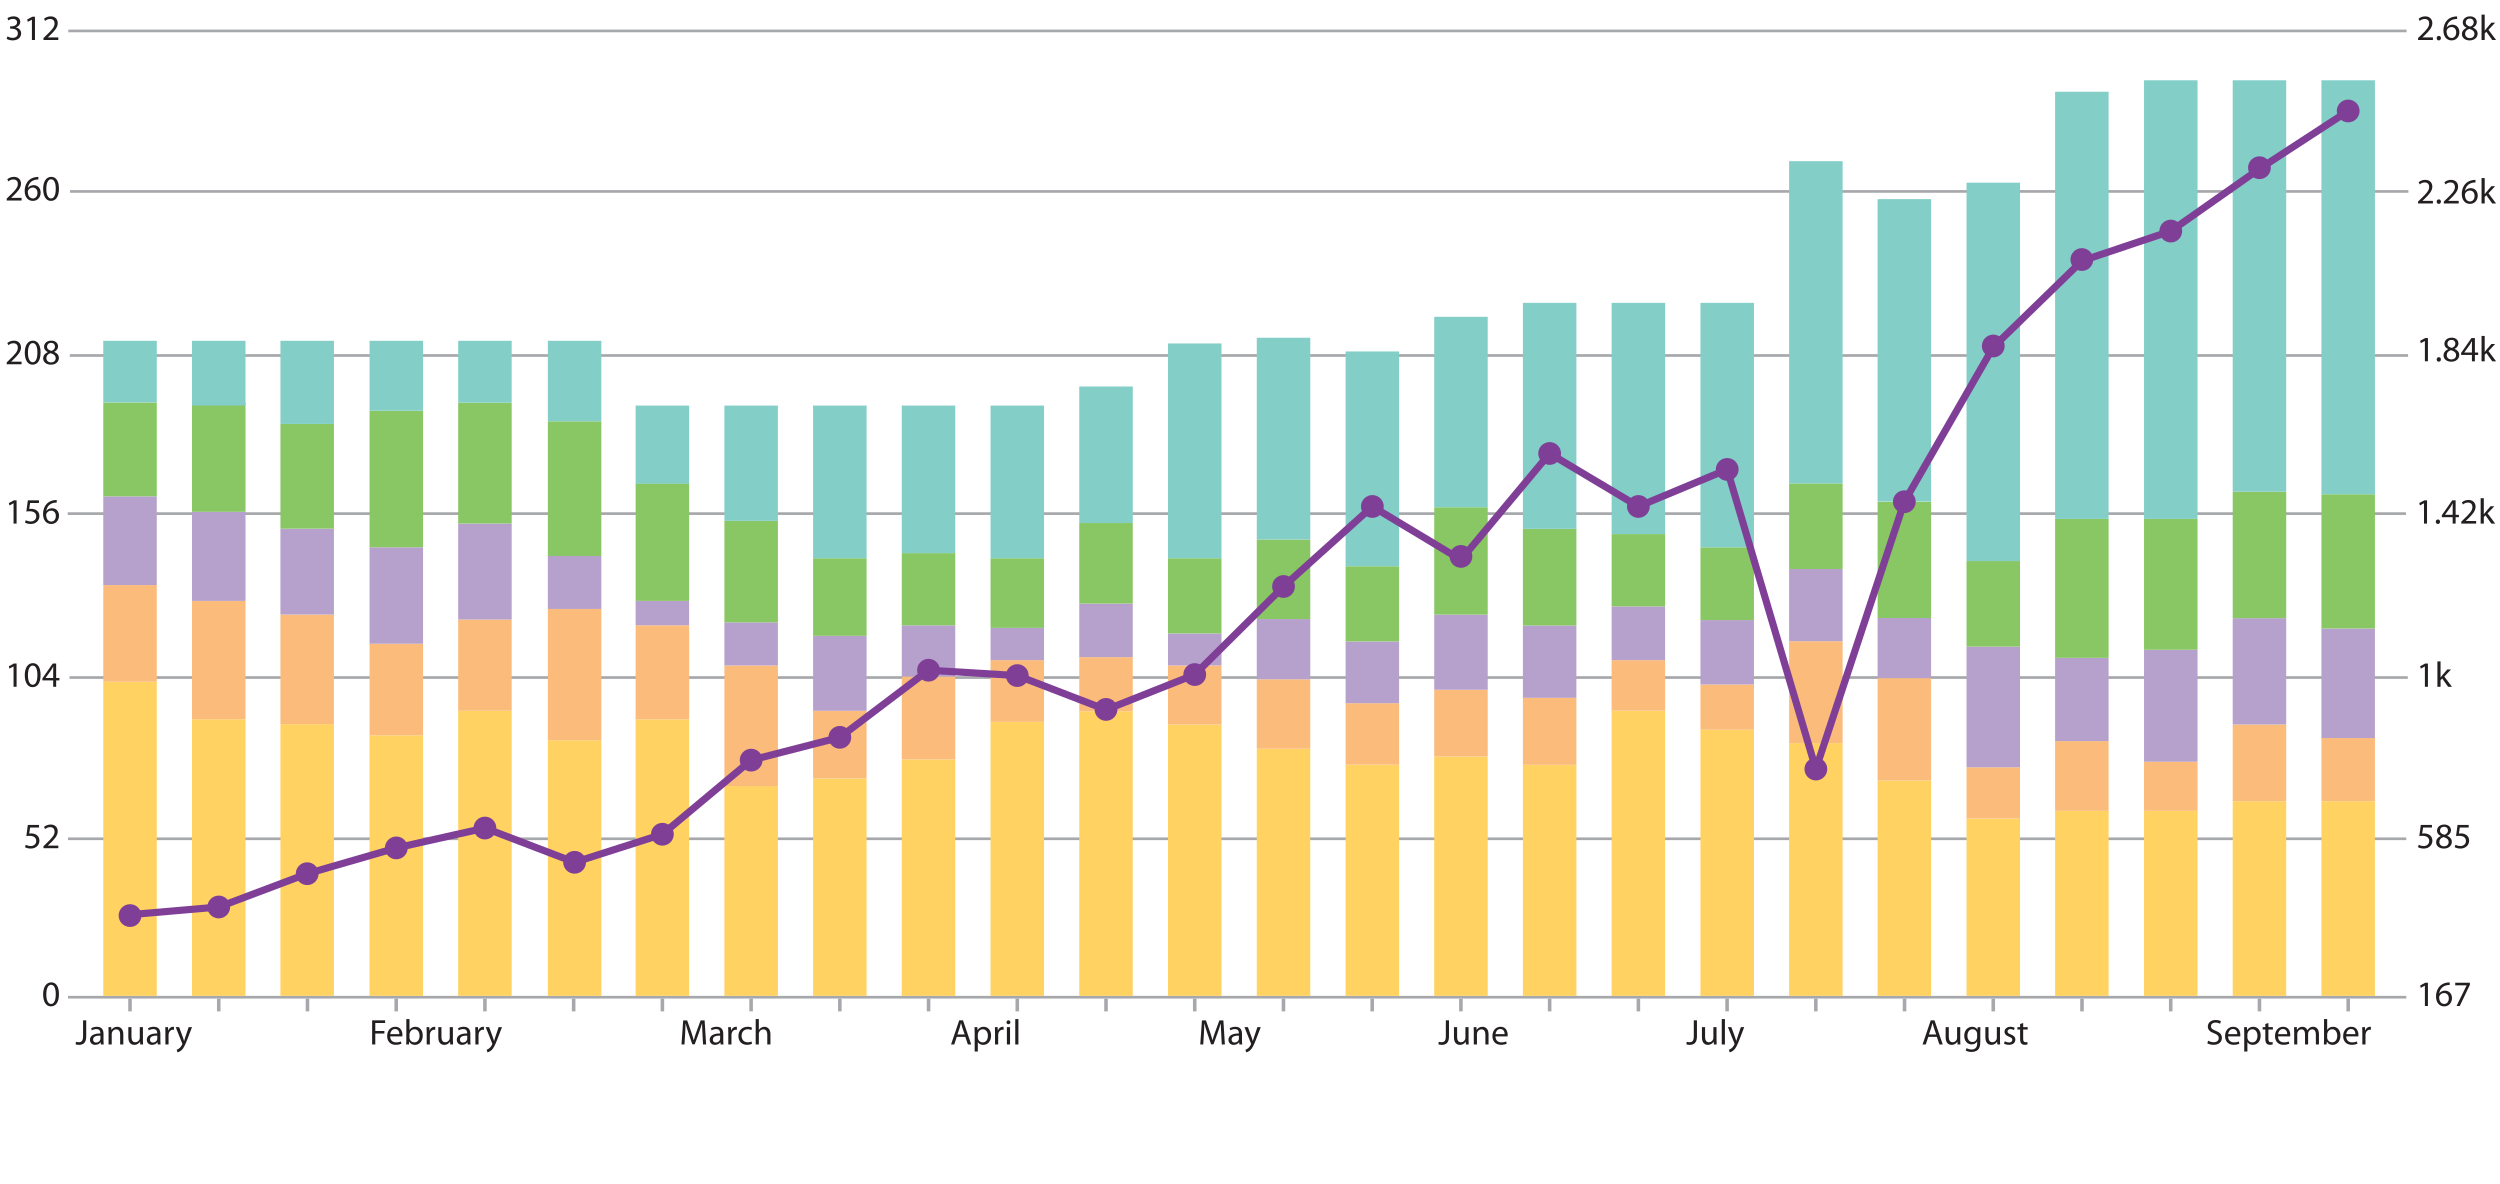 <?xml version="1.0" encoding="UTF-8"?> <svg xmlns="http://www.w3.org/2000/svg" id="Layer_1" version="1.1" viewBox="0 0 950 450"><defs><style> .st0 { fill: #fabb7b; } .st1 { fill: #7f3f97; } .st2 { fill: #231f20; } .st3 { fill: #a6a8ab; } .st4 { fill: #ffd262; } .st5 { fill: #89c664; } .st6 { fill: #83cec7; } .st7 { fill: #b6a0cc; } </style></defs><rect class="st3" x="26.404" y="256.951" width="888.558" height="1.02"></rect><rect class="st3" x="25.837" y="318.226" width="888.558" height="1.02"></rect><rect class="st3" x="25.837" y="378.428" width="888.558" height="1.02"></rect><rect class="st3" x="25.723" y="194.662" width="888.558" height="1.02"></rect><rect class="st3" x="26.516" y="134.579" width="888.558" height="1.02"></rect><rect class="st3" x="26.632" y="72.233" width="888.558" height="1.02"></rect><rect class="st3" x="25.953" y="11.244" width="888.558" height="1.02"></rect><path class="st2" d="M19.326,382.428c-1.726,0-2.91-1.617-2.937-4.542,0-2.977,1.291-4.595,3.087-4.595,1.849,0,2.923,1.66,2.923,4.473,0,3.005-1.129,4.665-3.06,4.665,0,0-.014,0-.014,0ZM19.394,381.503c1.211,0,1.794-1.428,1.794-3.685,0-2.175-.543-3.602-1.794-3.602-1.087,0-1.794,1.388-1.794,3.602-.027,2.298.68,3.685,1.781,3.685h.014Z"></path><g><path class="st2" d="M14.809,314.475h-3.372l-.34,2.27c.204-.027.395-.054.721-.054.694,0,1.36.15,1.903.476.694.381,1.265,1.156,1.265,2.272,0,1.726-1.373,3.019-3.289,3.019-.966,0-1.767-.272-2.202-.544l.299-.911c.367.218,1.087.49,1.903.49,1.114,0,2.094-.735,2.08-1.93,0-1.129-.774-1.945-2.529-1.945-.517,0-.91.041-1.238.095l.571-4.242h4.228v1.005h0Z"></path><path class="st2" d="M16.512,322.307v-.735l.937-.91c2.257-2.148,3.291-3.291,3.291-4.623,0-.898-.422-1.728-1.74-1.728-.803,0-1.469.408-1.876.748l-.381-.842c.599-.503,1.481-.898,2.502-.898,1.89,0,2.692,1.306,2.692,2.57,0,1.631-1.184,2.951-3.046,4.745l-.694.652v.029h3.957v.992h-5.643Z"></path></g><g><path class="st2" d="M5.151,253.255h-.027l-1.536.828-.231-.911,1.93-1.033h1.02v8.837h-1.155v-7.723h-.001Z"></path><path class="st2" d="M12.348,261.128c-1.726,0-2.91-1.617-2.937-4.542,0-2.977,1.291-4.595,3.087-4.595,1.849,0,2.923,1.66,2.923,4.473,0,3.005-1.129,4.665-3.06,4.665h-.014,0ZM12.416,260.203c1.211,0,1.794-1.428,1.794-3.685,0-2.175-.543-3.602-1.794-3.602-1.087,0-1.794,1.388-1.794,3.602-.027,2.298.68,3.685,1.781,3.685h.014Z"></path><path class="st2" d="M20.211,260.977v-2.42h-4.107v-.774l3.942-5.642h1.291v5.492h1.238v.925h-1.238v2.42h-1.128.001ZM20.211,257.632v-2.951c0-.461.014-.924.041-1.386h-.041c-.272.516-.49.896-.735,1.305l-2.162,3.005v.027h2.896Z"></path></g><g><path class="st2" d="M5.151,191.243h-.027l-1.536.828-.231-.911,1.93-1.033h1.02v8.837h-1.155v-7.723h-.001Z"></path><path class="st2" d="M14.809,191.133h-3.372l-.34,2.27c.204-.027.395-.054.721-.054.694,0,1.36.15,1.903.476.694.381,1.265,1.156,1.265,2.272,0,1.726-1.373,3.019-3.289,3.019-.966,0-1.767-.272-2.202-.544l.299-.911c.367.218,1.087.49,1.903.49,1.114,0,2.094-.735,2.08-1.93,0-1.129-.774-1.945-2.529-1.945-.517,0-.91.041-1.238.095l.571-4.242h4.228v1.005h0Z"></path><path class="st2" d="M21.556,190.97c-.245-.014-.558.014-.898.068-1.89.301-2.869,1.66-3.073,3.128h.027c.422-.571,1.169-1.034,2.148-1.034,1.563,0,2.665,1.143,2.665,2.857,0,1.631-1.102,3.128-2.951,3.128-1.876,0-3.114-1.469-3.114-3.767,0-1.74.612-3.114,1.495-3.985.735-.72,1.714-1.169,2.828-1.306.354-.053.652-.068.871-.068v.979h.001ZM19.503,198.191c1.02,0,1.713-.857,1.713-2.122s-.721-2.026-1.822-2.026c-.72,0-1.4.435-1.726,1.088-.068.136-.122.299-.122.517.014,1.454.694,2.543,1.944,2.543h.014Z"></path></g><g><path class="st2" d="M2.554,138.429v-.735l.937-.91c2.257-2.148,3.291-3.291,3.291-4.623,0-.898-.422-1.728-1.74-1.728-.803,0-1.469.408-1.876.748l-.381-.842c.599-.503,1.481-.898,2.502-.898,1.89,0,2.692,1.306,2.692,2.57,0,1.631-1.184,2.951-3.046,4.745l-.694.652v.029h3.957v.992s-5.643,0-5.643,0Z"></path><path class="st2" d="M12.348,138.58c-1.726,0-2.91-1.618-2.937-4.542,0-2.977,1.291-4.595,3.087-4.595,1.849,0,2.923,1.66,2.923,4.473,0,3.005-1.129,4.665-3.06,4.665,0,0-.014,0-.014,0ZM12.416,137.655c1.211,0,1.794-1.428,1.794-3.685,0-2.175-.543-3.602-1.794-3.602-1.087,0-1.794,1.388-1.794,3.602-.027,2.298.68,3.685,1.781,3.685h.014Z"></path><path class="st2" d="M19.476,129.442c1.713,0,2.583,1.06,2.583,2.177,0,.747-.381,1.563-1.468,2.066v.041c1.102.434,1.781,1.223,1.781,2.284,0,1.551-1.318,2.571-3.004,2.571-1.849,0-2.964-1.088-2.964-2.379,0-1.116.667-1.917,1.74-2.379v-.041c-.992-.463-1.413-1.223-1.413-1.985,0-1.401,1.182-2.352,2.733-2.352h.014v-.003ZM19.394,137.709c1.075,0,1.767-.667,1.767-1.578,0-1.06-.747-1.59-1.944-1.93-1.033.299-1.59.992-1.59,1.837-.041.883.639,1.672,1.754,1.672,0,0,.014,0,.014,0ZM19.408,130.299c-.992,0-1.536.652-1.536,1.413-.014.883.667,1.36,1.686,1.631.762-.257,1.347-.801,1.347-1.604,0-.707-.422-1.442-1.483-1.442h-.014Z"></path></g><g><path class="st2" d="M2.554,76.191v-.735l.937-.91c2.257-2.148,3.291-3.291,3.291-4.623,0-.898-.422-1.728-1.74-1.728-.803,0-1.469.408-1.876.748l-.381-.842c.599-.503,1.481-.898,2.502-.898,1.89,0,2.692,1.306,2.692,2.57,0,1.631-1.184,2.951-3.046,4.745l-.694.652v.029h3.957v.992H2.554Z"></path><path class="st2" d="M14.577,68.196c-.245-.014-.558.014-.898.068-1.89.301-2.869,1.66-3.073,3.128h.027c.422-.571,1.169-1.034,2.148-1.034,1.563,0,2.665,1.143,2.665,2.857,0,1.631-1.102,3.128-2.951,3.128-1.876,0-3.114-1.469-3.114-3.767,0-1.74.612-3.114,1.495-3.985.735-.72,1.714-1.169,2.828-1.306.354-.053.652-.068.871-.068v.979h.001ZM12.524,75.417c1.02,0,1.713-.857,1.713-2.122s-.721-2.026-1.822-2.026c-.72,0-1.4.435-1.726,1.088-.068.136-.122.299-.122.517.014,1.454.694,2.543,1.944,2.543h.014Z"></path><path class="st2" d="M19.326,76.342c-1.726,0-2.91-1.617-2.937-4.542,0-2.977,1.291-4.595,3.087-4.595,1.849,0,2.923,1.66,2.923,4.473,0,3.005-1.129,4.665-3.06,4.665,0,0-.014,0-.014,0ZM19.394,75.417c1.211,0,1.794-1.428,1.794-3.685,0-2.175-.543-3.602-1.794-3.602-1.087,0-1.794,1.388-1.794,3.602-.027,2.298.68,3.685,1.781,3.685h.014Z"></path></g><g><path class="st2" d="M2.84,13.842c.34.203,1.114.543,1.958.543,1.524,0,2.012-.966,1.998-1.714-.014-1.237-1.129-1.767-2.284-1.767h-.667v-.898h.667c.871,0,1.971-.448,1.971-1.495,0-.707-.449-1.332-1.551-1.332-.707,0-1.388.312-1.767.585l-.326-.871c.476-.34,1.373-.68,2.325-.68,1.74,0,2.529,1.034,2.529,2.107,0,.925-.558,1.7-1.631,2.094v.029c1.088.203,1.971,1.02,1.971,2.257,0,1.413-1.114,2.651-3.223,2.651-.992,0-1.862-.313-2.298-.599l.326-.91h.001Z"></path><path class="st2" d="M12.13,7.478h-.027l-1.536.828-.231-.911,1.93-1.033h1.02v8.837h-1.155v-7.723h-.001Z"></path><path class="st2" d="M16.512,15.201v-.735l.937-.91c2.257-2.148,3.291-3.291,3.291-4.623,0-.898-.422-1.728-1.74-1.728-.803,0-1.469.408-1.876.748l-.381-.842c.599-.503,1.481-.898,2.502-.898,1.89,0,2.692,1.306,2.692,2.57,0,1.631-1.184,2.951-3.046,4.745l-.694.652v.029h3.957v.992s-5.643,0-5.643,0Z"></path></g><g><path class="st2" d="M31.567,387.737h1.196v6.133c0,2.434-1.196,3.182-2.774,3.182-.449,0-.978-.095-1.264-.218l.163-.966c.245.095.599.177,1.007.177,1.061,0,1.672-.476,1.672-2.27v-6.037Z"></path><path class="st2" d="M39.332,395.324c0,.571.027,1.128.095,1.577h-1.075l-.109-.828h-.041c-.354.517-1.075.979-2.012.979-1.332,0-2.012-.939-2.012-1.891,0-1.59,1.415-2.461,3.957-2.447v-.137c0-.543-.15-1.536-1.496-1.522-.624,0-1.264.177-1.726.49l-.272-.803c.544-.34,1.347-.571,2.175-.571,2.026,0,2.515,1.374,2.515,2.692v2.462h0ZM38.164,393.544c-1.305-.027-2.787.204-2.787,1.483,0,.788.516,1.141,1.114,1.141.871,0,1.427-.543,1.617-1.102.041-.122.054-.257.054-.38v-1.143h.001Z"></path><path class="st2" d="M41.253,392.102c0-.694-.014-1.237-.054-1.781h1.061l.068,1.073h.027c.326-.611,1.088-1.223,2.175-1.223.911,0,2.325.543,2.325,2.801v3.93h-1.196v-3.793c0-1.061-.395-1.958-1.522-1.958-.775,0-1.388.556-1.605,1.223-.054.15-.082.367-.082.558v3.97h-1.196v-4.799h-.001Z"></path><path class="st2" d="M54.31,395.093c0,.694.014,1.291.054,1.808h-1.061l-.068-1.075h-.027c-.299.532-1.007,1.224-2.175,1.224-1.034,0-2.27-.585-2.27-2.883v-3.847h1.196v3.63c0,1.252.395,2.107,1.469,2.107.801,0,1.36-.556,1.577-1.102.068-.162.109-.38.109-.611v-4.024h1.196v4.772h.001Z"></path><path class="st2" d="M60.935,395.324c0,.571.027,1.128.095,1.577h-1.075l-.109-.828h-.041c-.354.517-1.075.979-2.012.979-1.332,0-2.012-.939-2.012-1.891,0-1.59,1.415-2.461,3.957-2.447v-.137c0-.543-.15-1.536-1.496-1.522-.624,0-1.264.177-1.726.49l-.272-.803c.544-.34,1.347-.571,2.175-.571,2.026,0,2.515,1.374,2.515,2.692v2.462h0ZM59.767,393.544c-1.305-.027-2.787.204-2.787,1.483,0,.788.516,1.141,1.114,1.141.871,0,1.427-.543,1.617-1.102.041-.122.054-.257.054-.38v-1.143h.001Z"></path><path class="st2" d="M62.856,392.374c0-.774-.014-1.442-.054-2.053h1.047l.054,1.291h.041c.299-.883,1.033-1.442,1.835-1.442.122,0,.218.014.326.027v1.129c-.122-.014-.245-.029-.408-.029-.843,0-1.442.639-1.604,1.524-.027.177-.041.367-.041.556v3.522h-1.196v-4.527h-.001Z"></path><path class="st2" d="M68.08,390.321l1.427,3.888c.163.434.326.951.435,1.345h.027c.122-.395.258-.898.422-1.374l1.305-3.861h1.265l-1.794,4.689c-.857,2.257-1.442,3.4-2.257,4.119-.599.503-1.169.709-1.469.763l-.299-.993c.299-.094.694-.284,1.047-.585.326-.257.721-.72,1.007-1.332.054-.122.095-.216.095-.286,0-.068-.027-.162-.095-.312l-2.42-6.063h1.305Z"></path></g><g><path class="st2" d="M141.414,387.737h4.935v.992h-3.74v3.046h3.454v.979h-3.454v4.146h-1.196v-9.164h0Z"></path><path class="st2" d="M148.271,393.829c.027,1.605,1.047,2.27,2.243,2.27.857,0,1.388-.148,1.822-.34l.218.857c-.422.19-1.156.422-2.202.422-2.012,0-3.235-1.345-3.235-3.317,0-1.985,1.184-3.548,3.1-3.548,2.148,0,2.706,1.891,2.706,3.099,0,.246-.014.423-.041.558h-4.61ZM151.764,392.972c.014-.762-.313-1.944-1.645-1.944-1.223,0-1.74,1.114-1.835,1.944h3.481-.001Z"></path><path class="st2" d="M154.406,387.249h1.196v4.119h.027c.422-.735,1.184-1.197,2.243-1.197,1.631,0,2.774,1.359,2.774,3.345,0,2.364-1.495,3.536-2.964,3.536-.952,0-1.699-.369-2.202-1.238h-.027l-.068,1.088h-1.034c.041-.449.054-1.114.054-1.699v-7.954h.001ZM155.602,394.265c0,.148.014.299.041.434.231.828.937,1.4,1.794,1.4,1.264,0,1.998-1.019,1.998-2.528,0-1.332-.68-2.462-1.958-2.462-.816,0-1.577.571-1.808,1.468-.041.15-.068.313-.068.503v1.184h0Z"></path><path class="st2" d="M162.146,392.374c0-.774-.014-1.442-.054-2.053h1.047l.054,1.291h.041c.299-.883,1.033-1.442,1.835-1.442.122,0,.218.014.326.027v1.129c-.122-.014-.245-.029-.408-.029-.843,0-1.441.639-1.604,1.524-.027.177-.041.367-.041.556v3.522h-1.196v-4.527h-.001Z"></path><path class="st2" d="M172.102,395.093c0,.694.014,1.291.054,1.808h-1.061l-.068-1.075h-.027c-.299.532-1.007,1.224-2.175,1.224-1.034,0-2.27-.585-2.27-2.883v-3.847h1.196v3.63c0,1.252.395,2.107,1.469,2.107.801,0,1.36-.556,1.577-1.102.068-.162.109-.38.109-.611v-4.024h1.196v4.772h.001Z"></path><path class="st2" d="M178.727,395.324c0,.571.027,1.128.095,1.577h-1.075l-.109-.828h-.041c-.354.517-1.075.979-2.012.979-1.332,0-2.012-.939-2.012-1.891,0-1.59,1.415-2.461,3.957-2.447v-.137c0-.543-.15-1.536-1.496-1.522-.624,0-1.264.177-1.726.49l-.272-.803c.544-.34,1.347-.571,2.175-.571,2.026,0,2.515,1.374,2.515,2.692v2.462h0ZM177.557,393.544c-1.305-.027-2.787.204-2.787,1.483,0,.788.516,1.141,1.114,1.141.871,0,1.427-.543,1.617-1.102.041-.122.054-.257.054-.38v-1.143h.001Z"></path><path class="st2" d="M180.648,392.374c0-.774-.014-1.442-.054-2.053h1.048l.054,1.291h.041c.299-.883,1.033-1.442,1.835-1.442.122,0,.218.014.327.027v1.129c-.122-.014-.245-.029-.408-.029-.843,0-1.442.639-1.604,1.524-.027.177-.041.367-.041.556v3.522h-1.196v-4.527h-.001Z"></path><path class="st2" d="M185.87,390.321l1.427,3.888c.163.434.327.951.435,1.345h.027c.122-.395.258-.898.422-1.374l1.305-3.861h1.265l-1.794,4.689c-.857,2.257-1.442,3.4-2.257,4.119-.599.503-1.169.709-1.469.763l-.299-.993c.299-.094.694-.284,1.048-.585.327-.257.721-.72,1.007-1.332.054-.122.095-.216.095-.286,0-.068-.027-.162-.095-.312l-2.42-6.063h1.305Z"></path></g><g><path class="st2" d="M266.941,392.877c-.068-1.265-.148-2.828-.148-3.957h-.029c-.325,1.061-.694,2.231-1.156,3.481l-1.617,4.447h-.896l-1.496-4.364c-.434-1.291-.789-2.475-1.048-3.563h-.027c-.029,1.143-.095,2.68-.177,4.053l-.246,3.93h-1.128l.639-9.164h1.509l1.563,4.432c.38,1.129.68,2.148.925,3.1h.027c.245-.925.571-1.945.979-3.1l1.631-4.432h1.509l.571,9.164h-1.169l-.218-4.024v-.003Z"></path><path class="st2" d="M274.833,395.324c0,.571.029,1.128.095,1.577h-1.075l-.107-.828h-.041c-.354.517-1.075.979-2.012.979-1.332,0-2.012-.939-2.012-1.891,0-1.59,1.415-2.461,3.957-2.447v-.137c0-.543-.15-1.536-1.496-1.522-.626,0-1.265.177-1.728.49l-.272-.803c.544-.34,1.347-.571,2.177-.571,2.026,0,2.515,1.374,2.515,2.692v2.462h-.001ZM273.664,393.544c-1.305-.027-2.787.204-2.787,1.483,0,.788.517,1.141,1.114,1.141.871,0,1.428-.543,1.617-1.102.041-.122.054-.257.054-.38v-1.143h.001Z"></path><path class="st2" d="M276.754,392.374c0-.774-.014-1.442-.054-2.053h1.048l.054,1.291h.041c.299-.883,1.034-1.442,1.837-1.442.122,0,.218.014.325.027v1.129c-.122-.014-.245-.029-.408-.029-.842,0-1.441.639-1.604,1.524-.029.177-.041.367-.041.556v3.522h-1.197v-4.527h0Z"></path><path class="st2" d="M285.757,396.658c-.312.148-1.005.38-1.89.38-1.986,0-3.277-1.345-3.277-3.359,0-2.024,1.388-3.507,3.536-3.507.707,0,1.332.177,1.66.354l-.272.911c-.286-.15-.735-.313-1.388-.313-1.509,0-2.325,1.129-2.325,2.488,0,1.524.979,2.462,2.284,2.462.68,0,1.129-.163,1.469-.313l.203.898h0Z"></path><path class="st2" d="M287.162,387.249h1.196v4.106h.029c.19-.339.488-.652.857-.842.354-.218.774-.34,1.223-.34.883,0,2.296.543,2.296,2.815v3.915h-1.196v-3.793c0-1.061-.395-1.945-1.522-1.945-.775,0-1.374.543-1.605,1.197-.068.163-.083.34-.083.571v3.97h-1.196v-9.653h.001Z"></path></g><g><path class="st2" d="M363.569,394.018l-.952,2.883h-1.223l3.114-9.164h1.427l3.128,9.164h-1.264l-.979-2.883h-3.25ZM366.574,393.093l-.91-2.636c-.19-.597-.326-1.143-.463-1.672h-.041c-.122.531-.272,1.102-.449,1.66l-.898,2.65h2.76Z"></path><path class="st2" d="M370.373,392.47c0-.843-.014-1.524-.054-2.148h1.075l.068,1.128h.027c.476-.816,1.264-1.277,2.325-1.277,1.604,0,2.801,1.345,2.801,3.345,0,2.364-1.454,3.536-2.991,3.536-.883,0-1.631-.381-2.026-1.034h-.027v3.575h-1.196v-7.123h-.001ZM371.568,394.224c0,.163.014.34.054.488.204.83.939,1.4,1.782,1.4,1.264,0,1.998-1.033,1.998-2.541,0-1.32-.68-2.449-1.944-2.449-.816,0-1.59.571-1.822,1.483-.027.15-.068.326-.068.476v1.143h-.001Z"></path><path class="st2" d="M378.113,392.374c0-.774-.014-1.442-.054-2.053h1.047l.054,1.291h.041c.299-.883,1.033-1.442,1.835-1.442.122,0,.218.014.326.027v1.129c-.122-.014-.245-.029-.408-.029-.843,0-1.442.639-1.604,1.524-.027.177-.041.367-.041.556v3.522h-1.196v-4.527h-.001Z"></path><path class="st2" d="M383.186,389.205c-.435,0-.721-.34-.721-.733,0-.423.299-.748.748-.748.435,0,.735.325.735.748,0,.393-.286.733-.748.733h-.014ZM382.615,396.901v-6.58h1.196v6.58h-1.196Z"></path><path class="st2" d="M385.798,387.249h1.196v9.653h-1.196v-9.653Z"></path></g><g><path class="st2" d="M464.066,392.877c-.068-1.265-.15-2.828-.15-3.957h-.027c-.326,1.061-.694,2.231-1.156,3.481l-1.617,4.447h-.898l-1.495-4.364c-.435-1.291-.789-2.475-1.047-3.563h-.027c-.027,1.143-.095,2.68-.177,4.053l-.245,3.93h-1.129l.639-9.164h1.509l1.563,4.432c.381,1.129.68,2.148.925,3.1h.027c.245-.925.571-1.945.979-3.1l1.631-4.432h1.509l.571,9.164h-1.17l-.218-4.024.003-.003Z"></path><path class="st2" d="M471.958,395.324c0,.571.027,1.128.095,1.577h-1.075l-.109-.828h-.041c-.354.517-1.075.979-2.012.979-1.332,0-2.012-.939-2.012-1.891,0-1.59,1.415-2.461,3.957-2.447v-.137c0-.543-.15-1.536-1.496-1.522-.624,0-1.264.177-1.726.49l-.272-.803c.544-.34,1.347-.571,2.175-.571,2.026,0,2.515,1.374,2.515,2.692v2.462h0ZM470.789,393.544c-1.305-.027-2.787.204-2.787,1.483,0,.788.516,1.141,1.114,1.141.871,0,1.427-.543,1.617-1.102.041-.122.054-.257.054-.38v-1.143h.001Z"></path><path class="st2" d="M474.205,390.321l1.427,3.888c.163.434.326.951.435,1.345h.027c.122-.395.258-.898.422-1.374l1.305-3.861h1.264l-1.794,4.689c-.857,2.257-1.442,3.4-2.257,4.119-.599.503-1.17.709-1.469.763l-.299-.993c.299-.094.694-.284,1.047-.585.326-.257.721-.72,1.007-1.332.054-.122.095-.216.095-.286,0-.068-.027-.162-.095-.312l-2.42-6.063h1.306Z"></path></g><g><path class="st2" d="M549.417,387.737h1.196v6.133c0,2.434-1.196,3.182-2.774,3.182-.449,0-.978-.095-1.264-.218l.163-.966c.245.095.599.177,1.007.177,1.061,0,1.672-.476,1.672-2.27v-6.037Z"></path><path class="st2" d="M558.053,395.093c0,.694.014,1.291.054,1.808h-1.061l-.068-1.075h-.027c-.299.532-1.007,1.224-2.175,1.224-1.034,0-2.27-.585-2.27-2.883v-3.847h1.196v3.63c0,1.252.395,2.107,1.469,2.107.801,0,1.36-.556,1.577-1.102.068-.162.109-.38.109-.611v-4.024h1.196v4.772h.001Z"></path><path class="st2" d="M560.042,392.102c0-.694-.014-1.237-.054-1.781h1.061l.068,1.073h.027c.326-.611,1.088-1.223,2.175-1.223.911,0,2.325.543,2.325,2.801v3.93h-1.196v-3.793c0-1.061-.395-1.958-1.522-1.958-.775,0-1.388.556-1.605,1.223-.054.15-.082.367-.082.558v3.97h-1.196v-4.799h-.001Z"></path><path class="st2" d="M568.272,393.829c.027,1.605,1.047,2.27,2.243,2.27.857,0,1.388-.148,1.822-.34l.218.857c-.422.19-1.156.422-2.202.422-2.012,0-3.235-1.345-3.235-3.317,0-1.985,1.184-3.548,3.1-3.548,2.148,0,2.706,1.891,2.706,3.099,0,.246-.014.423-.041.558h-4.61ZM571.767,392.972c.014-.762-.313-1.944-1.645-1.944-1.223,0-1.74,1.114-1.835,1.944h3.481-.001Z"></path></g><g><path class="st2" d="M643.645,387.737h1.196v6.133c0,2.434-1.196,3.182-2.774,3.182-.449,0-.978-.095-1.264-.218l.163-.966c.245.095.599.177,1.007.177,1.061,0,1.672-.476,1.672-2.27v-6.037Z"></path><path class="st2" d="M652.281,395.093c0,.694.014,1.291.054,1.808h-1.061l-.068-1.075h-.027c-.299.532-1.007,1.224-2.175,1.224-1.034,0-2.27-.585-2.27-2.883v-3.847h1.196v3.63c0,1.252.395,2.107,1.469,2.107.801,0,1.36-.556,1.577-1.102.068-.162.109-.38.109-.611v-4.024h1.196v4.772h.001Z"></path><path class="st2" d="M654.27,387.249h1.196v9.653h-1.196v-9.653Z"></path><path class="st2" d="M657.916,390.321l1.427,3.888c.163.434.326.951.435,1.345h.027c.122-.395.258-.898.422-1.374l1.305-3.861h1.265l-1.794,4.689c-.857,2.257-1.442,3.4-2.257,4.119-.599.503-1.169.709-1.469.763l-.299-.993c.299-.094.694-.284,1.047-.585.326-.257.721-.72,1.007-1.332.054-.122.095-.216.095-.286,0-.068-.027-.162-.095-.312l-2.42-6.063h1.305,0Z"></path></g><g><path class="st2" d="M732.747,394.018l-.952,2.883h-1.223l3.114-9.164h1.427l3.128,9.164h-1.264l-.979-2.883h-3.25ZM735.75,393.093l-.91-2.636c-.19-.597-.326-1.143-.463-1.672h-.041c-.122.531-.272,1.102-.449,1.66l-.898,2.65h2.76Z"></path><path class="st2" d="M744.892,395.093c0,.694.014,1.291.054,1.808h-1.061l-.068-1.075h-.027c-.299.532-1.007,1.224-2.175,1.224-1.034,0-2.27-.585-2.27-2.883v-3.847h1.196v3.63c0,1.252.394,2.107,1.469,2.107.801,0,1.36-.556,1.577-1.102.068-.162.109-.38.109-.611v-4.024h1.196v4.772h.001Z"></path><path class="st2" d="M752.51,395.935c0,1.524-.312,2.434-.937,3.019-.653.585-1.577.789-2.406.789-.789,0-1.658-.19-2.189-.543l.299-.925c.435.286,1.114.531,1.93.531,1.224,0,2.122-.639,2.122-2.311v-.72h-.027c-.354.611-1.075,1.102-2.095,1.102-1.631,0-2.801-1.388-2.801-3.223,0-2.23,1.454-3.481,2.977-3.481,1.143,0,1.755.585,2.053,1.143h.027l.041-.992h1.06c-.041.463-.054,1.005-.054,1.793v3.821-.003ZM751.315,392.904c0-.19-.014-.367-.068-.531-.218-.707-.789-1.277-1.672-1.277-1.141,0-1.958.966-1.958,2.502,0,1.277.665,2.366,1.944,2.366.747,0,1.413-.463,1.658-1.237.068-.192.095-.423.095-.641v-1.182Z"></path><path class="st2" d="M759.992,395.093c0,.694.014,1.291.054,1.808h-1.061l-.068-1.075h-.027c-.299.532-1.007,1.224-2.175,1.224-1.034,0-2.27-.585-2.27-2.883v-3.847h1.196v3.63c0,1.252.394,2.107,1.469,2.107.801,0,1.36-.556,1.577-1.102.068-.162.109-.38.109-.611v-4.024h1.196v4.772h.001Z"></path><path class="st2" d="M761.818,395.678c.367.218.992.463,1.59.463.857,0,1.265-.422,1.265-.979,0-.571-.34-.871-1.211-1.197-1.196-.434-1.754-1.087-1.754-1.862,0-1.06.871-1.93,2.27-1.93.667,0,1.25.177,1.604.408l-.284.857c-.258-.15-.735-.381-1.347-.381-.707,0-1.087.408-1.087.898,0,.543.381.788,1.237,1.128,1.129.422,1.728.992,1.728,1.971,0,1.169-.911,1.985-2.447,1.985-.72,0-1.386-.19-1.849-.463l.286-.896h-.001Z"></path><path class="st2" d="M768.809,388.743v1.578h1.713v.91h-1.713v3.536c0,.816.231,1.277.898,1.277.326,0,.517-.027.694-.082l.054.911c-.231.082-.599.162-1.061.162-.558,0-1.007-.19-1.291-.502-.326-.369-.463-.952-.463-1.728v-3.576h-1.02v-.91h1.02v-1.211l1.169-.369v.003Z"></path></g><g><path class="st2" d="M839.098,395.46c.531.326,1.292.585,2.107.585,1.211,0,1.917-.626,1.917-1.549,0-.857-.49-1.36-1.726-1.823-1.496-.517-2.42-1.305-2.42-2.582,0-1.428,1.184-2.488,2.964-2.488.925,0,1.618.216,2.012.434l-.326.979c-.286-.177-.898-.434-1.728-.434-1.25,0-1.728.747-1.728,1.373,0,.843.558,1.265,1.822,1.754,1.551.612,2.325,1.347,2.325,2.692,0,1.4-1.032,2.636-3.196,2.636-.883,0-1.849-.271-2.338-.597l.312-.979h.004Z"></path><path class="st2" d="M846.675,393.829c.027,1.605,1.048,2.27,2.243,2.27.857,0,1.388-.148,1.822-.34l.218.857c-.422.19-1.156.422-2.202.422-2.012,0-3.235-1.345-3.235-3.317,0-1.985,1.184-3.548,3.1-3.548,2.148,0,2.706,1.891,2.706,3.099,0,.246-.014.423-.041.558h-4.61ZM850.168,392.972c.014-.762-.313-1.944-1.645-1.944-1.223,0-1.74,1.114-1.835,1.944h3.481-.001Z"></path><path class="st2" d="M852.81,392.47c0-.843-.014-1.524-.054-2.148h1.075l.068,1.128h.027c.476-.816,1.264-1.277,2.325-1.277,1.604,0,2.801,1.345,2.801,3.345,0,2.364-1.454,3.536-2.991,3.536-.883,0-1.631-.381-2.026-1.034h-.027v3.575h-1.196v-7.123h-.001ZM854.006,394.224c0,.163.014.34.054.488.204.83.939,1.4,1.782,1.4,1.264,0,1.998-1.033,1.998-2.541,0-1.32-.68-2.449-1.944-2.449-.816,0-1.59.571-1.822,1.483-.027.15-.068.326-.068.476v1.143h-.001Z"></path><path class="st2" d="M861.991,388.743v1.578h1.713v.91h-1.713v3.536c0,.816.231,1.277.898,1.277.326,0,.517-.027.694-.082l.054.911c-.231.082-.599.162-1.061.162-.558,0-1.007-.19-1.291-.502-.326-.369-.463-.952-.463-1.728v-3.576h-1.02v-.91h1.02v-1.211l1.169-.369v.003Z"></path><path class="st2" d="M865.651,393.829c.027,1.605,1.048,2.27,2.243,2.27.857,0,1.388-.148,1.822-.34l.218.857c-.422.19-1.156.422-2.202.422-2.012,0-3.235-1.345-3.235-3.317,0-1.985,1.184-3.548,3.1-3.548,2.148,0,2.706,1.891,2.706,3.099,0,.246-.014.423-.041.558h-4.61ZM869.146,392.972c.014-.762-.313-1.944-1.645-1.944-1.223,0-1.74,1.114-1.835,1.944h3.481-.001Z"></path><path class="st2" d="M871.788,392.102c0-.694-.027-1.237-.054-1.781h1.048l.054,1.06h.041c.367-.626.978-1.211,2.08-1.211.884,0,1.563.543,1.849,1.32h.027c.204-.381.476-.653.748-.857.394-.299.816-.463,1.442-.463.883,0,2.175.571,2.175,2.855v3.876h-1.17v-3.725c0-1.277-.476-2.026-1.427-2.026-.694,0-1.211.503-1.427,1.073-.054.177-.095.395-.095.599v4.078h-1.17v-3.956c0-1.047-.463-1.794-1.373-1.794-.735,0-1.292.597-1.481,1.196-.068.178-.095.381-.095.586v3.97h-1.17v-4.799h-.001Z"></path><path class="st2" d="M883.133,387.249h1.196v4.119h.027c.422-.735,1.184-1.197,2.243-1.197,1.631,0,2.774,1.359,2.774,3.345,0,2.364-1.495,3.536-2.964,3.536-.952,0-1.699-.369-2.202-1.238h-.027l-.068,1.088h-1.034c.041-.449.054-1.114.054-1.699v-7.954h.001ZM884.329,394.265c0,.148.014.299.041.434.231.828.937,1.4,1.794,1.4,1.264,0,1.998-1.019,1.998-2.528,0-1.332-.68-2.462-1.958-2.462-.816,0-1.577.571-1.808,1.468-.041.15-.068.313-.068.503v1.184h0Z"></path><path class="st2" d="M891.553,393.829c.027,1.605,1.048,2.27,2.243,2.27.857,0,1.388-.148,1.822-.34l.218.857c-.422.19-1.156.422-2.202.422-2.012,0-3.235-1.345-3.235-3.317,0-1.985,1.184-3.548,3.1-3.548,2.148,0,2.706,1.891,2.706,3.099,0,.246-.014.423-.041.558h-4.61ZM895.047,392.972c.014-.762-.313-1.944-1.645-1.944-1.223,0-1.74,1.114-1.835,1.944h3.481-.001Z"></path><path class="st2" d="M897.688,392.374c0-.774-.014-1.442-.054-2.053h1.048l.054,1.291h.041c.299-.883,1.032-1.442,1.835-1.442.122,0,.218.014.326.027v1.129c-.122-.014-.245-.029-.408-.029-.843,0-1.441.639-1.604,1.524-.027.177-.041.367-.041.556v3.522h-1.196v-4.527h-.001Z"></path></g><g><path class="st2" d="M918.861,15.201v-.735l.937-.91c2.257-2.148,3.291-3.291,3.291-4.623,0-.898-.422-1.728-1.74-1.728-.803,0-1.469.408-1.876.748l-.381-.842c.599-.503,1.481-.898,2.502-.898,1.89,0,2.692,1.306,2.692,2.57,0,1.631-1.184,2.951-3.046,4.745l-.694.652v.029h3.957v.992h-5.643,0Z"></path><path class="st2" d="M926.723,15.351c-.463,0-.789-.369-.789-.857s.34-.857.816-.857.801.354.801.857c0,.488-.326.857-.816.857h-.014.001Z"></path><path class="st2" d="M933.699,7.206c-.245-.014-.558.014-.898.068-1.89.301-2.869,1.66-3.073,3.128h.027c.422-.571,1.169-1.034,2.148-1.034,1.563,0,2.665,1.143,2.665,2.857,0,1.631-1.102,3.128-2.951,3.128-1.876,0-3.114-1.469-3.114-3.767,0-1.74.612-3.114,1.496-3.985.735-.72,1.713-1.169,2.828-1.306.354-.053.653-.068.871-.068v.979ZM931.646,14.426c1.02,0,1.713-.857,1.713-2.122s-.721-2.026-1.822-2.026c-.72,0-1.4.435-1.726,1.088-.068.136-.122.299-.122.517.014,1.454.694,2.543,1.944,2.543,0,0,.014,0,.014,0Z"></path><path class="st2" d="M938.597,6.213c1.713,0,2.583,1.06,2.583,2.177,0,.747-.381,1.563-1.468,2.066v.041c1.102.434,1.781,1.223,1.781,2.284,0,1.551-1.318,2.571-3.004,2.571-1.849,0-2.964-1.088-2.964-2.379,0-1.116.667-1.917,1.74-2.379v-.041c-.992-.463-1.413-1.223-1.413-1.985,0-1.401,1.182-2.352,2.733-2.352h.014v-.003ZM938.516,14.482c1.075,0,1.767-.667,1.767-1.578,0-1.06-.747-1.59-1.944-1.93-1.032.299-1.59.992-1.59,1.837-.041.883.639,1.672,1.754,1.672,0,0,.014,0,.014,0ZM938.529,7.07c-.992,0-1.536.652-1.536,1.413-.014.883.667,1.36,1.686,1.631.762-.257,1.345-.801,1.345-1.604,0-.707-.422-1.442-1.481-1.442h-.014Z"></path><path class="st2" d="M944.189,11.64h.027c.163-.231.381-.517.571-.748l1.944-2.27h1.427l-2.543,2.704,2.896,3.876h-1.456l-2.257-3.153-.612.679v2.475h-1.196V5.548h1.196v6.092h.001Z"></path></g><g><path class="st2" d="M918.861,77.325v-.735l.937-.91c2.257-2.148,3.291-3.291,3.291-4.623,0-.898-.422-1.728-1.74-1.728-.803,0-1.469.408-1.876.748l-.381-.842c.599-.503,1.481-.898,2.502-.898,1.89,0,2.692,1.306,2.692,2.57,0,1.631-1.184,2.951-3.046,4.745l-.694.652v.029h3.957v.992h-5.643,0Z"></path><path class="st2" d="M926.723,77.476c-.463,0-.789-.369-.789-.857s.34-.857.816-.857.801.354.801.857c0,.488-.326.857-.816.857h-.014.001Z"></path><path class="st2" d="M928.654,77.325v-.735l.937-.91c2.257-2.148,3.291-3.291,3.291-4.623,0-.898-.422-1.728-1.74-1.728-.803,0-1.469.408-1.876.748l-.381-.842c.599-.503,1.481-.898,2.502-.898,1.89,0,2.692,1.306,2.692,2.57,0,1.631-1.184,2.951-3.046,4.745l-.694.652v.029h3.957v.992h-5.643,0Z"></path><path class="st2" d="M940.677,69.33c-.245-.014-.558.014-.898.068-1.89.301-2.869,1.66-3.073,3.128h.027c.422-.571,1.169-1.034,2.148-1.034,1.563,0,2.665,1.143,2.665,2.857,0,1.631-1.102,3.128-2.951,3.128-1.876,0-3.114-1.469-3.114-3.767,0-1.74.612-3.114,1.496-3.985.735-.72,1.713-1.169,2.828-1.306.354-.053.653-.068.871-.068v.979ZM938.625,76.551c1.02,0,1.713-.857,1.713-2.122s-.721-2.026-1.822-2.026c-.72,0-1.4.435-1.726,1.088-.068.136-.122.299-.122.517.014,1.454.694,2.543,1.944,2.543h.014Z"></path><path class="st2" d="M944.189,73.763h.027c.163-.231.381-.517.571-.748l1.944-2.27h1.427l-2.543,2.704,2.896,3.876h-1.456l-2.257-3.153-.612.679v2.475h-1.196v-9.653h1.196v6.092h.001Z"></path></g><g><path class="st2" d="M921.458,129.573h-.027l-1.536.828-.231-.911,1.93-1.033h1.02v8.837h-1.155v-7.723h-.001Z"></path><path class="st2" d="M926.723,137.446c-.463,0-.789-.369-.789-.857s.34-.857.816-.857.801.354.801.857c0,.488-.326.857-.816.857h-.014.001Z"></path><path class="st2" d="M931.619,128.308c1.713,0,2.583,1.06,2.583,2.177,0,.747-.381,1.563-1.468,2.066v.041c1.102.434,1.781,1.223,1.781,2.284,0,1.551-1.318,2.571-3.004,2.571-1.849,0-2.964-1.088-2.964-2.379,0-1.116.667-1.917,1.74-2.379v-.041c-.992-.463-1.413-1.223-1.413-1.985,0-1.401,1.182-2.352,2.733-2.352h.014v-.003ZM931.537,136.576c1.075,0,1.767-.667,1.767-1.578,0-1.06-.747-1.59-1.944-1.93-1.032.299-1.59.992-1.59,1.837-.041.883.639,1.672,1.754,1.672,0,0,.014,0,.014,0ZM931.551,129.165c-.992,0-1.536.652-1.536,1.413-.014.883.667,1.36,1.686,1.631.762-.257,1.345-.801,1.345-1.604,0-.707-.422-1.442-1.481-1.442h-.014Z"></path><path class="st2" d="M939.332,137.296v-2.42h-4.107v-.774l3.942-5.642h1.292v5.492h1.237v.925h-1.237v2.42h-1.129.001ZM939.332,133.951v-2.951c0-.461.014-.924.041-1.386h-.041c-.272.516-.49.896-.735,1.305l-2.162,3.005v.027h2.896,0Z"></path><path class="st2" d="M944.189,133.734h.027c.163-.231.381-.517.571-.748l1.944-2.27h1.427l-2.543,2.704,2.896,3.876h-1.456l-2.257-3.153-.612.679v2.475h-1.196v-9.653h1.196v6.092h.001Z"></path></g><g><path class="st2" d="M921.118,191.243h-.027l-1.536.828-.231-.911,1.93-1.033h1.02v8.837h-1.155v-7.723h-.001Z"></path><path class="st2" d="M926.383,199.116c-.463,0-.789-.369-.789-.857s.34-.857.816-.857.801.354.801.857c0,.488-.326.857-.816.857h-.014.001Z"></path><path class="st2" d="M932.013,198.965v-2.42h-4.107v-.774l3.942-5.642h1.292v5.492h1.237v.925h-1.237v2.42h-1.129.001ZM932.013,195.62v-2.951c0-.461.014-.924.041-1.386h-.041c-.272.516-.49.896-.735,1.305l-2.162,3.005v.027h2.896,0Z"></path><path class="st2" d="M935.293,198.965v-.735l.937-.91c2.257-2.148,3.291-3.291,3.291-4.623,0-.898-.422-1.728-1.74-1.728-.803,0-1.469.408-1.876.748l-.381-.842c.599-.503,1.481-.898,2.502-.898,1.89,0,2.692,1.306,2.692,2.57,0,1.631-1.184,2.951-3.046,4.745l-.694.652v.029h3.957v.992h-5.643,0Z"></path><path class="st2" d="M943.849,195.403h.027c.163-.231.381-.517.571-.748l1.944-2.27h1.427l-2.543,2.704,2.896,3.876h-1.456l-2.257-3.153-.612.679v2.475h-1.196v-9.653h1.196v6.092h.001Z"></path></g><g><path class="st2" d="M921.457,253.254h-.027l-1.536.828-.231-.911,1.93-1.033h1.02v8.837h-1.155v-7.723h-.001Z"></path><path class="st2" d="M927.415,257.414h.027c.163-.231.381-.517.571-.748l1.944-2.27h1.427l-2.543,2.704,2.896,3.876h-1.456l-2.257-3.153-.612.679v2.475h-1.196v-9.653h1.196v6.092h.001Z"></path></g><g><path class="st2" d="M924.137,314.475h-3.372l-.34,2.27c.204-.027.394-.054.721-.054.694,0,1.36.15,1.903.476.694.381,1.265,1.156,1.265,2.272,0,1.726-1.373,3.019-3.289,3.019-.966,0-1.767-.272-2.202-.544l.299-.911c.367.218,1.087.49,1.903.49,1.114,0,2.094-.735,2.08-1.93,0-1.129-.774-1.945-2.529-1.945-.517,0-.91.041-1.238.095l.571-4.242h4.228v1.005h0Z"></path><path class="st2" d="M928.803,313.32c1.713,0,2.583,1.06,2.583,2.177,0,.747-.381,1.563-1.468,2.066v.041c1.102.434,1.781,1.223,1.781,2.284,0,1.551-1.318,2.571-3.004,2.571-1.849,0-2.964-1.088-2.964-2.379,0-1.116.667-1.917,1.74-2.379v-.041c-.992-.463-1.413-1.223-1.413-1.985,0-1.401,1.182-2.352,2.733-2.352h.014v-.003ZM928.721,321.587c1.075,0,1.767-.667,1.767-1.578,0-1.06-.747-1.59-1.944-1.93-1.032.299-1.59.992-1.59,1.837-.041.883.639,1.672,1.754,1.672h.014ZM928.735,314.177c-.992,0-1.536.652-1.536,1.413-.014.883.667,1.36,1.686,1.631.762-.257,1.347-.801,1.347-1.604,0-.707-.422-1.442-1.483-1.442h-.014,0Z"></path><path class="st2" d="M938.093,314.475h-3.372l-.34,2.27c.204-.027.394-.054.721-.054.694,0,1.36.15,1.903.476.694.381,1.265,1.156,1.265,2.272,0,1.726-1.373,3.019-3.289,3.019-.966,0-1.767-.272-2.202-.544l.299-.911c.367.218,1.087.49,1.903.49,1.114,0,2.094-.735,2.08-1.93,0-1.129-.774-1.945-2.529-1.945-.517,0-.91.041-1.238.095l.571-4.242h4.228v1.005h0Z"></path></g><g><path class="st2" d="M921.457,374.555h-.027l-1.536.828-.231-.911,1.93-1.033h1.02v8.837h-1.155v-7.723h-.001Z"></path><path class="st2" d="M930.883,374.282c-.245-.014-.558.014-.898.068-1.89.301-2.869,1.66-3.073,3.128h.027c.422-.571,1.169-1.034,2.148-1.034,1.563,0,2.665,1.143,2.665,2.857,0,1.631-1.102,3.128-2.951,3.128-1.876,0-3.114-1.469-3.114-3.767,0-1.74.612-3.114,1.495-3.985.735-.72,1.714-1.169,2.828-1.306.354-.053.652-.068.871-.068v.979h.001ZM928.829,381.503c1.02,0,1.713-.857,1.713-2.122s-.721-2.026-1.822-2.026c-.72,0-1.4.435-1.726,1.088-.068.136-.122.299-.122.517.014,1.454.694,2.543,1.944,2.543h.014Z"></path><path class="st2" d="M938.554,373.44v.788l-3.849,8.049h-1.223l3.821-7.818v-.027h-4.323v-.992h5.575-.001Z"></path></g><rect class="st3" x="891.629" y="379.449" width="1.36" height="4.876"></rect><rect class="st3" x="857.913" y="379.449" width="1.36" height="4.876"></rect><rect class="st3" x="824.197" y="379.449" width="1.36" height="4.876"></rect><rect class="st3" x="790.48" y="379.449" width="1.36" height="4.876"></rect><rect class="st3" x="756.764" y="379.449" width="1.36" height="4.876"></rect><rect class="st3" x="723.048" y="379.449" width="1.36" height="4.876"></rect><rect class="st3" x="689.333" y="379.449" width="1.36" height="4.876"></rect><rect class="st3" x="655.617" y="379.449" width="1.36" height="4.876"></rect><rect class="st3" x="621.901" y="379.449" width="1.36" height="4.876"></rect><rect class="st3" x="588.185" y="379.449" width="1.36" height="4.876"></rect><rect class="st3" x="554.469" y="379.449" width="1.36" height="4.876"></rect><rect class="st3" x="520.754" y="379.449" width="1.36" height="4.876"></rect><rect class="st3" x="487.038" y="379.449" width="1.36" height="4.876"></rect><rect class="st3" x="453.321" y="379.449" width="1.36" height="4.876"></rect><rect class="st3" x="419.605" y="379.449" width="1.36" height="4.876"></rect><rect class="st3" x="385.889" y="379.449" width="1.36" height="4.876"></rect><rect class="st3" x="352.173" y="379.449" width="1.36" height="4.876"></rect><rect class="st3" x="318.458" y="379.449" width="1.36" height="4.876"></rect><rect class="st3" x="284.742" y="379.449" width="1.36" height="4.876"></rect><rect class="st3" x="251.026" y="379.449" width="1.36" height="4.876"></rect><rect class="st3" x="217.31" y="379.449" width="1.36" height="4.876"></rect><rect class="st3" x="183.594" y="379.449" width="1.36" height="4.876"></rect><rect class="st3" x="149.877" y="379.449" width="1.36" height="4.876"></rect><rect class="st3" x="116.161" y="379.449" width="1.36" height="4.876"></rect><rect class="st3" x="82.446" y="379.449" width="1.36" height="4.876"></rect><rect class="st3" x="48.73" y="379.449" width="1.36" height="4.876"></rect><rect class="st4" x="882.144" y="304.481" width="20.328" height="73.948"></rect><rect class="st4" x="39.246" y="259.055" width="20.328" height="119.374"></rect><rect class="st4" x="106.565" y="275.172" width="20.328" height="103.256"></rect><rect class="st4" x="72.962" y="273.298" width="20.328" height="105.131"></rect><rect class="st4" x="140.432" y="279.432" width="20.328" height="98.997"></rect><rect class="st4" x="174.11" y="270.095" width="20.328" height="108.333"></rect><rect class="st4" x="208.181" y="281.294" width="20.328" height="97.134"></rect><rect class="st4" x="241.541" y="273.355" width="20.328" height="105.073"></rect><rect class="st4" x="275.275" y="298.708" width="20.328" height="79.72"></rect><rect class="st4" x="308.974" y="295.789" width="20.328" height="82.639"></rect><rect class="st4" x="342.671" y="288.595" width="20.328" height="89.833"></rect><rect class="st4" x="376.406" y="274.299" width="20.328" height="104.129"></rect><rect class="st4" x="410.122" y="270.282" width="20.328" height="108.147"></rect><rect class="st4" x="443.837" y="275.293" width="20.328" height="103.135"></rect><rect class="st4" x="477.574" y="284.526" width="20.328" height="93.902"></rect><rect class="st4" x="511.33" y="290.572" width="20.328" height="87.856"></rect><rect class="st4" x="545.004" y="287.435" width="20.328" height="90.993"></rect><rect class="st4" x="578.701" y="290.624" width="20.328" height="87.805"></rect><rect class="st4" x="612.418" y="270.064" width="20.328" height="108.364"></rect><rect class="st4" x="646.172" y="277.296" width="20.328" height="101.132"></rect><rect class="st4" x="679.864" y="282.378" width="20.328" height="96.05"></rect><rect class="st4" x="713.484" y="296.575" width="20.328" height="81.853"></rect><rect class="st4" x="747.281" y="311.073" width="20.328" height="67.355"></rect><rect class="st4" x="780.94" y="308.102" width="20.328" height="70.326"></rect><rect class="st4" x="814.734" y="308.102" width="20.328" height="70.326"></rect><rect class="st4" x="848.428" y="304.481" width="20.328" height="73.948"></rect><rect class="st0" x="882.144" y="280.455" width="20.328" height="24.024"></rect><rect class="st0" x="39.246" y="222.321" width="20.328" height="36.733"></rect><rect class="st0" x="106.565" y="233.545" width="20.328" height="41.628"></rect><rect class="st0" x="72.962" y="228.341" width="20.328" height="44.957"></rect><rect class="st0" x="140.432" y="244.614" width="20.328" height="34.818"></rect><rect class="st0" x="174.11" y="235.431" width="20.328" height="34.664"></rect><rect class="st0" x="208.181" y="231.402" width="20.328" height="49.892"></rect><rect class="st0" x="241.541" y="237.593" width="20.328" height="35.76"></rect><rect class="st0" x="275.275" y="252.873" width="20.328" height="45.837"></rect><rect class="st0" x="308.974" y="270.095" width="20.328" height="25.692"></rect><rect class="st0" x="342.671" y="257.068" width="20.328" height="31.527"></rect><rect class="st0" x="376.406" y="250.845" width="20.328" height="23.454"></rect><rect class="st0" x="410.122" y="249.71" width="20.328" height="20.572"></rect><rect class="st0" x="443.837" y="252.873" width="20.328" height="22.421"></rect><rect class="st0" x="477.574" y="258.127" width="20.328" height="26.4"></rect><rect class="st0" x="511.33" y="267.207" width="20.328" height="23.365"></rect><rect class="st0" x="545.004" y="262.106" width="20.328" height="25.329"></rect><rect class="st0" x="578.701" y="265.167" width="20.328" height="25.457"></rect><rect class="st0" x="612.418" y="250.857" width="20.328" height="19.207"></rect><rect class="st0" x="646.172" y="260.117" width="20.328" height="17.179"></rect><rect class="st0" x="679.864" y="243.658" width="20.328" height="38.721"></rect><rect class="st0" x="713.484" y="257.687" width="20.328" height="38.888"></rect><rect class="st0" x="747.281" y="291.561" width="20.328" height="19.513"></rect><rect class="st0" x="780.94" y="281.612" width="20.328" height="26.489"></rect><rect class="st0" x="814.734" y="289.456" width="20.328" height="18.645"></rect><rect class="st0" x="848.428" y="275.3" width="20.328" height="29.18"></rect><rect class="st7" x="882.144" y="238.827" width="20.328" height="41.628"></rect><rect class="st7" x="39.246" y="188.603" width="20.328" height="33.719"></rect><rect class="st7" x="106.565" y="200.895" width="20.328" height="32.649"></rect><rect class="st7" x="72.962" y="194.493" width="20.328" height="33.848"></rect><rect class="st7" x="140.432" y="207.96" width="20.328" height="36.654"></rect><rect class="st7" x="174.11" y="198.931" width="20.328" height="36.501"></rect><rect class="st7" x="208.181" y="211.276" width="20.328" height="20.126"></rect><rect class="st7" x="241.541" y="228.341" width="20.328" height="9.253"></rect><rect class="st7" x="275.275" y="236.497" width="20.328" height="16.375"></rect><rect class="st7" x="308.974" y="241.612" width="20.328" height="28.485"></rect><rect class="st7" x="342.671" y="237.633" width="20.328" height="19.437"></rect><rect class="st7" x="376.406" y="238.601" width="20.328" height="12.243"></rect><rect class="st7" x="410.122" y="229.355" width="20.328" height="20.354"></rect><rect class="st7" x="443.837" y="240.706" width="20.328" height="12.167"></rect><rect class="st7" x="477.574" y="235.246" width="20.328" height="22.88"></rect><rect class="st7" x="511.33" y="243.741" width="20.328" height="23.467"></rect><rect class="st7" x="545.004" y="233.564" width="20.328" height="28.542"></rect><rect class="st7" x="578.701" y="237.695" width="20.328" height="27.472"></rect><rect class="st7" x="612.418" y="230.427" width="20.328" height="20.432"></rect><rect class="st7" x="646.172" y="235.63" width="20.328" height="24.487"></rect><rect class="st7" x="679.864" y="216.225" width="20.328" height="27.434"></rect><rect class="st7" x="713.484" y="234.833" width="20.328" height="22.854"></rect><rect class="st7" x="747.281" y="245.724" width="20.328" height="45.837"></rect><rect class="st7" x="780.94" y="249.983" width="20.328" height="31.629"></rect><rect class="st7" x="814.734" y="246.91" width="20.328" height="42.546"></rect><rect class="st7" x="848.428" y="234.897" width="20.328" height="40.403"></rect><rect class="st5" x="882.144" y="187.812" width="20.328" height="51.014"></rect><rect class="st5" x="39.246" y="152.939" width="20.328" height="35.664"></rect><rect class="st5" x="106.565" y="161.104" width="20.328" height="39.791"></rect><rect class="st5" x="72.962" y="153.018" width="20.328" height="41.475"></rect><rect class="st5" x="140.432" y="156.079" width="20.328" height="51.882"></rect><rect class="st5" x="174.11" y="153.018" width="20.328" height="45.913"></rect><rect class="st5" x="208.181" y="160.096" width="20.328" height="51.18"></rect><rect class="st5" x="241.541" y="183.652" width="20.328" height="44.689"></rect><rect class="st5" x="275.275" y="197.93" width="20.328" height="38.567"></rect><rect class="st5" x="308.974" y="212.125" width="20.328" height="29.486"></rect><rect class="st5" x="342.671" y="210.187" width="20.328" height="27.446"></rect><rect class="st5" x="376.406" y="212.125" width="20.328" height="26.477"></rect><rect class="st5" x="410.122" y="198.746" width="20.328" height="30.609"></rect><rect class="st5" x="443.837" y="212.125" width="20.328" height="28.58"></rect><rect class="st5" x="477.574" y="205.021" width="20.328" height="30.226"></rect><rect class="st5" x="511.33" y="215.173" width="20.328" height="28.568"></rect><rect class="st5" x="545.004" y="192.752" width="20.328" height="40.812"></rect><rect class="st5" x="578.701" y="200.965" width="20.328" height="36.73"></rect><rect class="st5" x="612.418" y="202.955" width="20.328" height="27.472"></rect><rect class="st5" x="646.172" y="207.98" width="20.328" height="27.65"></rect><rect class="st5" x="679.864" y="183.684" width="20.328" height="32.54"></rect><rect class="st5" x="713.484" y="190.654" width="20.328" height="44.179"></rect><rect class="st5" x="747.281" y="213.203" width="20.328" height="32.521"></rect><rect class="st5" x="780.94" y="197.184" width="20.328" height="52.799"></rect><rect class="st5" x="814.734" y="197.184" width="20.328" height="49.726"></rect><rect class="st5" x="848.428" y="186.841" width="20.328" height="48.056"></rect><rect class="st6" x="882.144" y="30.507" width="20.328" height="157.307"></rect><rect class="st6" x="39.246" y="129.5" width="20.328" height="23.434"></rect><rect class="st6" x="106.565" y="129.5" width="20.328" height="31.603"></rect><rect class="st6" x="72.962" y="129.5" width="20.328" height="24.615"></rect><rect class="st6" x="140.432" y="129.5" width="20.328" height="26.578"></rect><rect class="st6" x="174.11" y="129.5" width="20.328" height="23.517"></rect><rect class="st6" x="208.181" y="129.5" width="20.328" height="30.596"></rect><rect class="st6" x="241.541" y="154.114" width="20.328" height="29.69"></rect><rect class="st6" x="275.275" y="154.114" width="20.328" height="43.815"></rect><rect class="st6" x="308.974" y="154.114" width="20.328" height="58.01"></rect><rect class="st6" x="342.671" y="154.114" width="20.328" height="56.071"></rect><rect class="st6" x="376.406" y="154.114" width="20.328" height="58.01"></rect><rect class="st6" x="410.122" y="146.865" width="20.328" height="51.881"></rect><rect class="st6" x="443.837" y="130.514" width="20.328" height="81.611"></rect><rect class="st6" x="477.574" y="128.346" width="20.328" height="76.675"></rect><rect class="st6" x="511.33" y="133.549" width="20.328" height="81.623"></rect><rect class="st6" x="545.004" y="120.388" width="20.328" height="72.364"></rect><rect class="st6" x="578.701" y="115.082" width="20.328" height="85.883"></rect><rect class="st6" x="612.418" y="115.082" width="20.328" height="87.873"></rect><rect class="st6" x="646.172" y="115.082" width="20.328" height="92.898"></rect><rect class="st6" x="679.864" y="61.249" width="20.328" height="122.435"></rect><rect class="st6" x="713.484" y="75.668" width="20.328" height="114.92"></rect><rect class="st6" x="747.281" y="69.418" width="20.328" height="143.785"></rect><rect class="st6" x="780.94" y="34.856" width="20.328" height="162.328"></rect><rect class="st6" x="814.734" y="30.507" width="20.328" height="166.677"></rect><rect class="st6" x="848.428" y="30.507" width="20.328" height="156.334"></rect><path class="st1" d="M896.64,42.171c0,2.392-1.94,4.331-4.333,4.331s-4.333-1.94-4.333-4.331,1.94-4.333,4.333-4.333,4.333,1.94,4.333,4.333Z"></path><path class="st1" d="M53.743,347.92c0,2.392-1.94,4.331-4.333,4.331s-4.333-1.94-4.333-4.331,1.94-4.333,4.333-4.333,4.333,1.94,4.333,4.333Z"></path><path class="st1" d="M87.459,344.655c0,2.392-1.94,4.331-4.333,4.331s-4.333-1.94-4.333-4.331,1.94-4.333,4.333-4.333,4.333,1.94,4.333,4.333Z"></path><path class="st1" d="M121.061,332.004c0,2.392-1.94,4.331-4.333,4.331s-4.333-1.94-4.333-4.331,1.94-4.333,4.333-4.333,4.333,1.94,4.333,4.333Z"></path><path class="st1" d="M154.928,322.209c0,2.392-1.94,4.331-4.333,4.331s-4.333-1.94-4.333-4.331,1.94-4.333,4.333-4.333,4.333,1.94,4.333,4.333Z"></path><path class="st1" d="M188.606,314.659c0,2.392-1.94,4.331-4.333,4.331s-4.333-1.94-4.333-4.331,1.94-4.333,4.333-4.333,4.333,1.94,4.333,4.333Z"></path><path class="st1" d="M222.677,327.671c0,2.392-1.94,4.331-4.333,4.331s-4.333-1.94-4.333-4.331,1.94-4.333,4.333-4.333,4.333,1.94,4.333,4.333Z"></path><path class="st1" d="M256.038,317.014c0,2.392-1.94,4.331-4.333,4.331s-4.333-1.94-4.333-4.331,1.94-4.333,4.333-4.333,4.333,1.94,4.333,4.333Z"></path><path class="st1" d="M289.771,288.854c0,2.392-1.94,4.331-4.333,4.331s-4.333-1.94-4.333-4.331,1.94-4.333,4.333-4.333,4.333,1.94,4.333,4.333Z"></path><path class="st1" d="M323.471,280.188c0,2.392-1.94,4.331-4.333,4.331s-4.333-1.94-4.333-4.331,1.94-4.333,4.333-4.333,4.333,1.94,4.333,4.333Z"></path><path class="st1" d="M357.167,254.681c0,2.392-1.94,4.331-4.333,4.331s-4.333-1.94-4.333-4.331,1.94-4.333,4.333-4.333,4.333,1.94,4.333,4.333Z"></path><path class="st1" d="M390.902,256.721c0,2.392-1.94,4.331-4.333,4.331s-4.333-1.94-4.333-4.331,1.94-4.333,4.333-4.333,4.333,1.94,4.333,4.333Z"></path><path class="st1" d="M424.618,269.577c0,2.392-1.94,4.331-4.333,4.331s-4.333-1.94-4.333-4.331,1.94-4.333,4.333-4.333,4.333,1.94,4.333,4.333Z"></path><path class="st1" d="M458.334,256.33c0,2.392-1.94,4.331-4.333,4.331s-4.333-1.94-4.333-4.331,1.94-4.333,4.333-4.333,4.333,1.94,4.333,4.333Z"></path><path class="st1" d="M492.07,222.864c0,2.392-1.94,4.331-4.333,4.331s-4.333-1.94-4.333-4.331,1.94-4.333,4.333-4.333,4.333,1.94,4.333,4.333Z"></path><path class="st1" d="M525.827,192.46c0,2.392-1.94,4.331-4.333,4.331s-4.333-1.94-4.333-4.331,1.94-4.334,4.333-4.334,4.333,1.94,4.333,4.334Z"></path><path class="st1" d="M559.5,211.437c0,2.392-1.94,4.331-4.333,4.331s-4.333-1.94-4.333-4.331,1.94-4.333,4.333-4.333,4.333,1.94,4.333,4.333Z"></path><path class="st1" d="M593.197,172.319c0,2.392-1.94,4.331-4.333,4.331s-4.333-1.94-4.333-4.331,1.94-4.333,4.333-4.333,4.333,1.94,4.333,4.333Z"></path><path class="st1" d="M626.914,192.46c0,2.392-1.94,4.331-4.333,4.331s-4.333-1.94-4.333-4.331,1.94-4.334,4.333-4.334,4.333,1.94,4.333,4.334Z"></path><path class="st1" d="M660.668,178.38c0,2.392-1.94,4.331-4.333,4.331s-4.333-1.94-4.333-4.331,1.94-4.334,4.333-4.334,4.333,1.94,4.333,4.334Z"></path><path class="st1" d="M694.361,292.244c0,2.392-1.94,4.331-4.333,4.331s-4.333-1.94-4.333-4.331,1.94-4.333,4.333-4.333,4.333,1.94,4.333,4.333Z"></path><path class="st1" d="M727.98,190.656c0,2.392-1.94,4.331-4.333,4.331s-4.333-1.94-4.333-4.331,1.94-4.333,4.333-4.333,4.333,1.94,4.333,4.333Z"></path><path class="st1" d="M761.777,131.479c0,2.392-1.94,4.331-4.333,4.331s-4.333-1.94-4.333-4.331,1.94-4.333,4.333-4.333,4.333,1.94,4.333,4.333Z"></path><path class="st1" d="M795.436,98.626c0,2.392-1.94,4.331-4.333,4.331s-4.333-1.94-4.333-4.331,1.94-4.333,4.333-4.333,4.333,1.94,4.333,4.333Z"></path><path class="st1" d="M829.231,87.811c0,2.392-1.94,4.331-4.333,4.331s-4.333-1.94-4.333-4.331,1.94-4.334,4.333-4.334,4.333,1.94,4.333,4.334Z"></path><path class="st1" d="M862.925,63.732c0,2.392-1.94,4.331-4.333,4.331s-4.333-1.94-4.333-4.331,1.94-4.333,4.333-4.333,4.333,1.94,4.333,4.333Z"></path><path class="st1" d="M49.409,348.927c-.699,0-1.292-.535-1.354-1.243-.065-.748.49-1.408,1.238-1.472l33.528-2.896,33.427-12.586,33.969-9.829,33.758-7.571c.261-.06.533-.038.784.056l33.625,12.842,32.653-10.43,33.529-27.99c.155-.131.337-.223.533-.273l33.434-8.596,33.479-25.341c.258-.199.578-.288.903-.273l33.735,2.041c.139.008.276.038.407.087l33.219,12.792,32.962-13.076,33.539-33.268,33.803-30.451c.443-.4,1.098-.464,1.612-.155l32.656,19.645,32.969-39.492c.429-.514,1.169-.641,1.741-.297l33.128,19.788,33.121-13.815c.355-.15.758-.141,1.107.027.348.166.611.472.72.842l32.462,109.702,32.255-97.468c.029-.087.067-.171.113-.252l33.797-58.746c.063-.11.14-.209.23-.297l33.716-32.791c.146-.141.322-.25.516-.314l33.55-11.246,33.532-23.547,33.755-22.004c.63-.409,1.473-.233,1.883.397.41.629.233,1.472-.397,1.883l-33.716,21.978-33.655,23.634c-.107.075-.226.135-.35.177l-33.444,11.211-33.358,32.442-33.634,58.461-33.576,101.459c-.188.563-.74.903-1.313.933-.595-.01-1.114-.404-1.283-.974l-33.264-112.413-32.355,13.496c-.397.167-.85.133-1.22-.087l-32.719-19.545-32.972,39.495c-.43.517-1.171.639-1.745.294l-32.792-19.726-33.007,29.731-33.69,33.419c-.131.129-.286.231-.456.299l-33.716,13.374c-.318.125-.672.127-.99.005l-33.519-12.906-33.022-1.998-33.297,25.204c-.143.107-.307.188-.482.233l-33.402,8.587-33.498,27.964c-.135.113-.29.199-.457.252l-33.361,10.657c-.294.095-.611.084-.899-.024l-33.687-12.867-33.278,7.46-33.787,9.774-33.501,12.618c-.117.044-.238.072-.363.083l-33.716,2.913c-.039.004-.079.005-.118.005v-.003Z"></path></svg> 